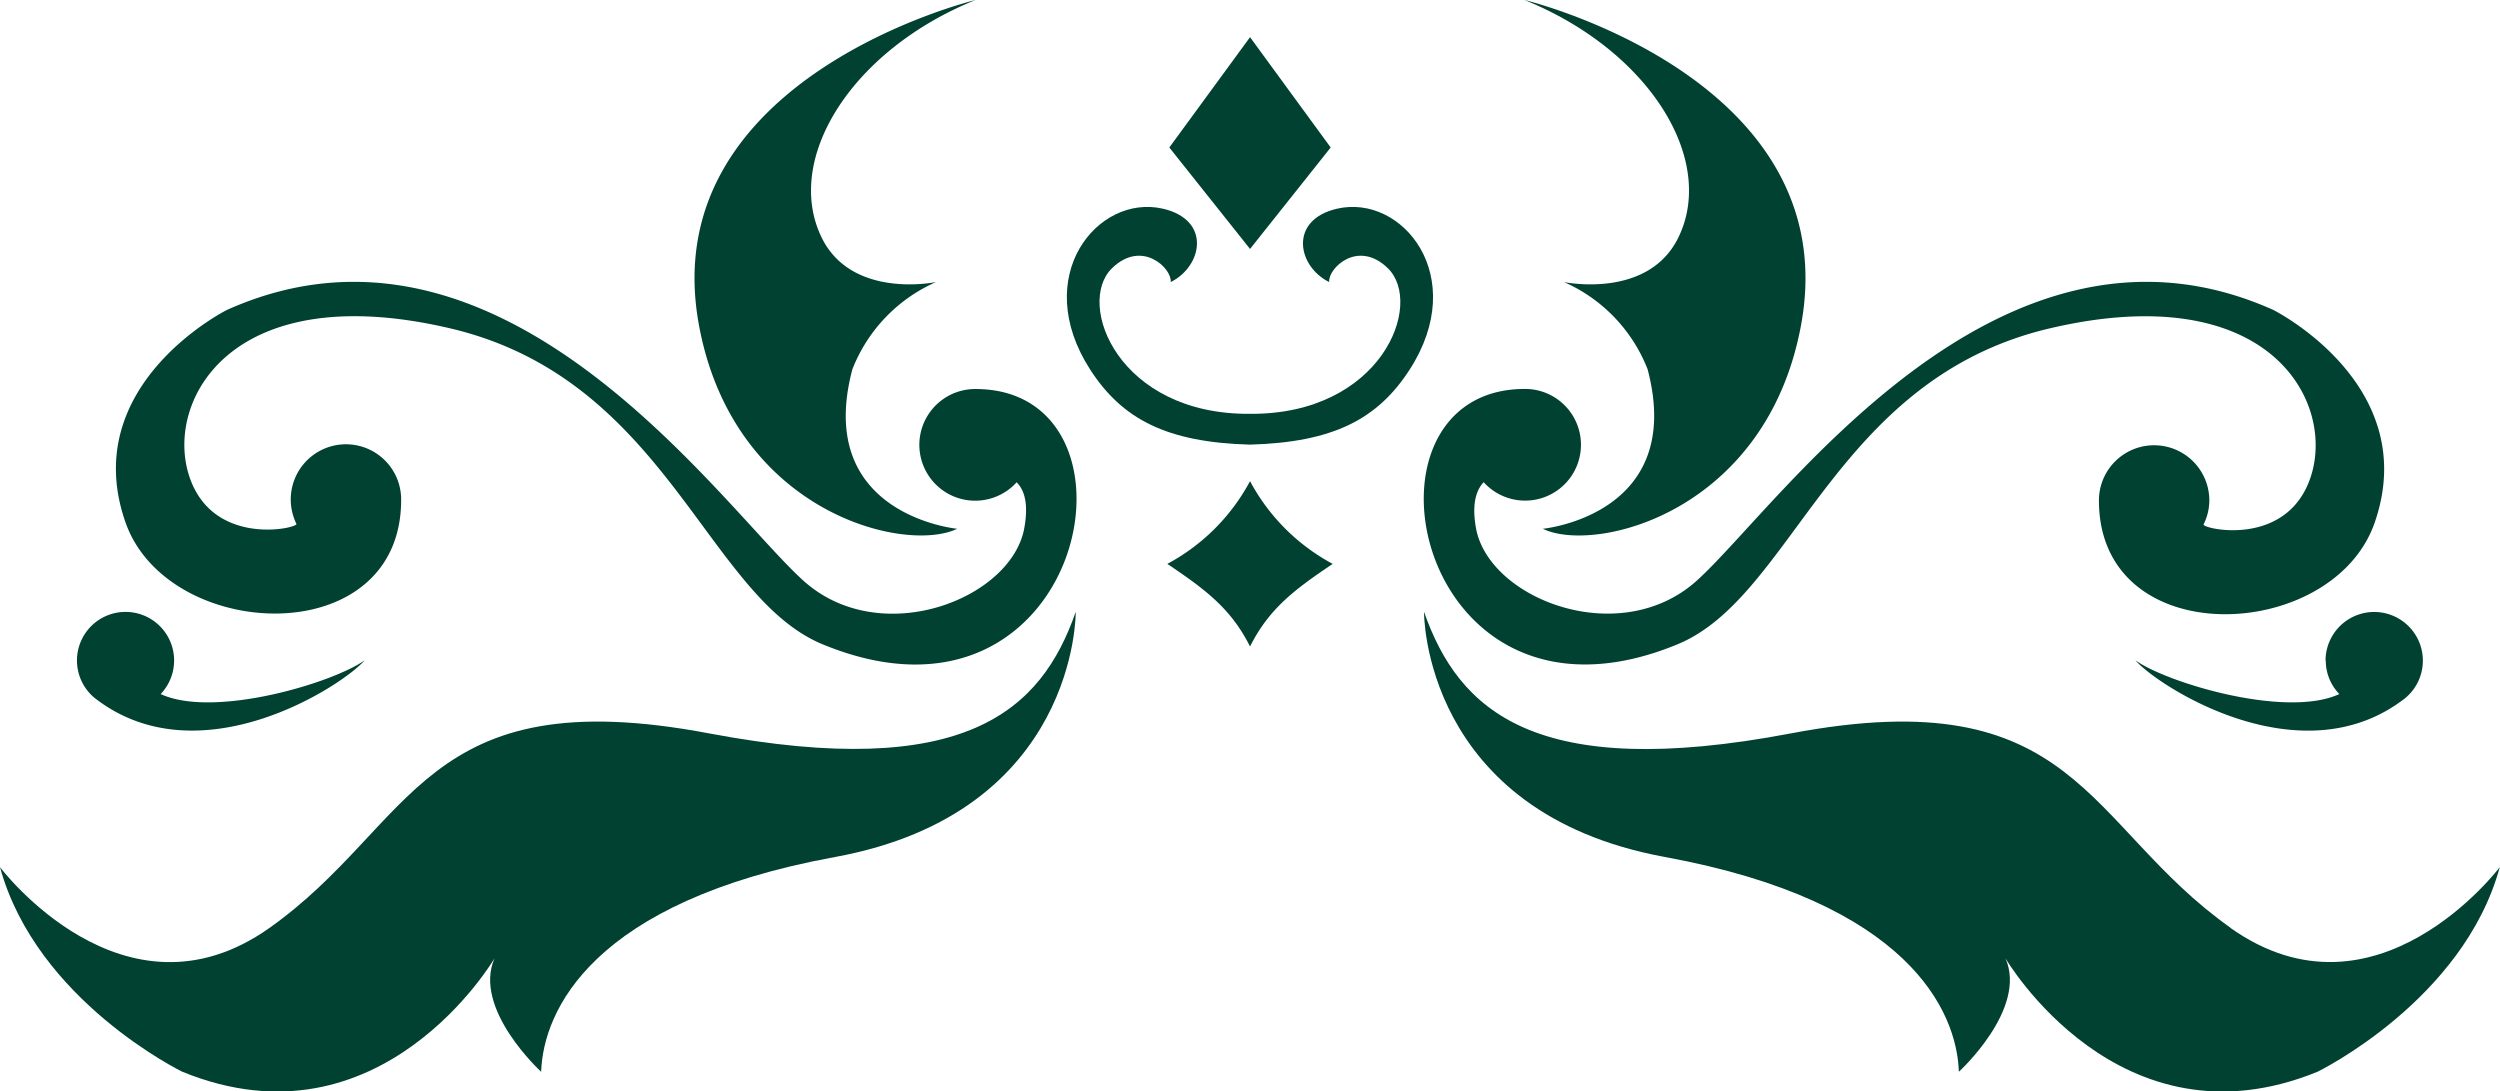 <svg xmlns="http://www.w3.org/2000/svg" width="313.41" height="136.83" viewBox="0 0 313.41 136.83"><g id="Vrstva_2" data-name="Vrstva 2"><g id="Vrstva_1-2" data-name="Vrstva 1"><polygon points="166.82 18.49 156.71 4.66 146.59 18.49 156.71 31.21 166.82 18.49" fill="#014131"/><path d="M22.86,134.36C47.75,144.52,62,120.13,62,120.13c-2.79,6.35,5.84,14.23,5.84,14.23.26-7.62,6.35-21.34,36.83-26.92S134.86,76.7,134.86,76.7C130.55,89.09,121,98,88.89,91.94c-36-6.82-36.82,11.43-55.11,24.39S0,108.71,0,108.71c4.57,16.76,22.86,25.65,22.86,25.65" fill="#014131"/><path d="M279.64,116.32c-18.29-12.95-19.16-31.2-55.12-24.38-32.13,6.1-41.65-2.86-46-15.24,0,0-.25,25.15,30.22,30.74s36.58,19.3,36.83,26.92c0,0,8.64-7.88,5.84-14.23,0,0,14.23,24.39,39.12,14.23,0,0,18.28-8.89,22.85-25.65,0,0-15.49,20.57-33.77,7.61" fill="#014131"/><path d="M11.84,87.48h0l0,0C25,97.78,43.11,85.85,45.72,82.77c-3.87,2.8-18.87,7.34-25.58,4.24a6.09,6.09,0,1,0-8.3.47" fill="#014131"/><path d="M291.57,82.8a6,6,0,0,0,1.7,4.21c-6.71,3.1-21.71-1.44-25.57-4.24,2.6,3.08,20.7,15,33.84,4.74l0,0h0a6.1,6.1,0,1,0-10-4.68" fill="#014131"/><path d="M50.29,62.67a6.92,6.92,0,1,0-13.13,3v0c.3.54-10.75,3.09-13.54-6.31S29.21,34.8,56.38,41.15s32.13,33.58,46.74,39.62c33,13.62,42-32,19.17-32a7,7,0,1,0,5.16,11.69c1,1,1.52,2.77.94,5.84-1.7,8.86-18.07,15.18-27.69,6.48C90.29,63.37,63,23.37,28.44,38.86c0,0-18.79,9.4-12.69,26.67,5.3,15,34.54,16.3,34.54-2.86" fill="#014131"/><path d="M210.3,80.77c14.6-6,19.56-33.28,46.73-39.62S292.59,50,289.79,59.43,276,66.28,276.25,65.74v0a6.78,6.78,0,0,0,.72-3,6.92,6.92,0,0,0-13.84,0c0,19.16,29.23,17.9,34.54,2.86C303.76,48.26,285,38.86,285,38.86c-34.54-15.49-61.85,24.51-72.26,33.91-9.62,8.7-26,2.38-27.69-6.48-.57-3.07,0-4.84.95-5.84a7,7,0,1,0,5.15-11.69c-22.83,0-13.81,45.63,19.18,32" fill="#014131"/><path d="M156.71,55.74c10.44-.29,16-3.2,20-9.39,7.57-11.71-.92-22.06-9.08-20.19-6.09,1.4-5,7.22-1,9.2-.16-1.73,3.61-5.39,7.36-1.73,4.57,4.47-.79,18.37-17.3,18.25C140.2,52,134.83,38.1,139.4,33.63c3.75-3.66,7.53,0,7.37,1.73,4-2,5.1-7.8-1-9.2-8.16-1.87-16.65,8.48-9.09,20.19,4,6.19,9.57,9.1,20,9.39" fill="#014131"/><path d="M120,66.29s-18-1.71-13.14-20a19.85,19.85,0,0,1,10.48-10.93s-10.5,2.2-14.32-5.55C98.2,20,106.69,6.31,122.29,0c0,0-40.37,9.74-34.67,40.74C91.94,64.2,113.4,69.46,120,66.29" fill="#014131"/><path d="M210.39,29.81c-3.82,7.75-14.32,5.55-14.32,5.55a19.85,19.85,0,0,1,10.48,10.93c4.83,18.29-13.14,20-13.14,20,6.6,3.18,28.06-2.1,32.38-25.55C231.5,9.74,191.12,0,191.12,0c15.6,6.31,24.1,20,19.27,29.81" fill="#014131"/><path d="M167.07,70.69a25.29,25.29,0,0,1-10.36-10.37,25.31,25.31,0,0,1-10.37,10.37c4.59,3.1,7.94,5.5,10.37,10.36,2.43-4.86,5.77-7.26,10.36-10.36" fill="#014131"/></g></g></svg>